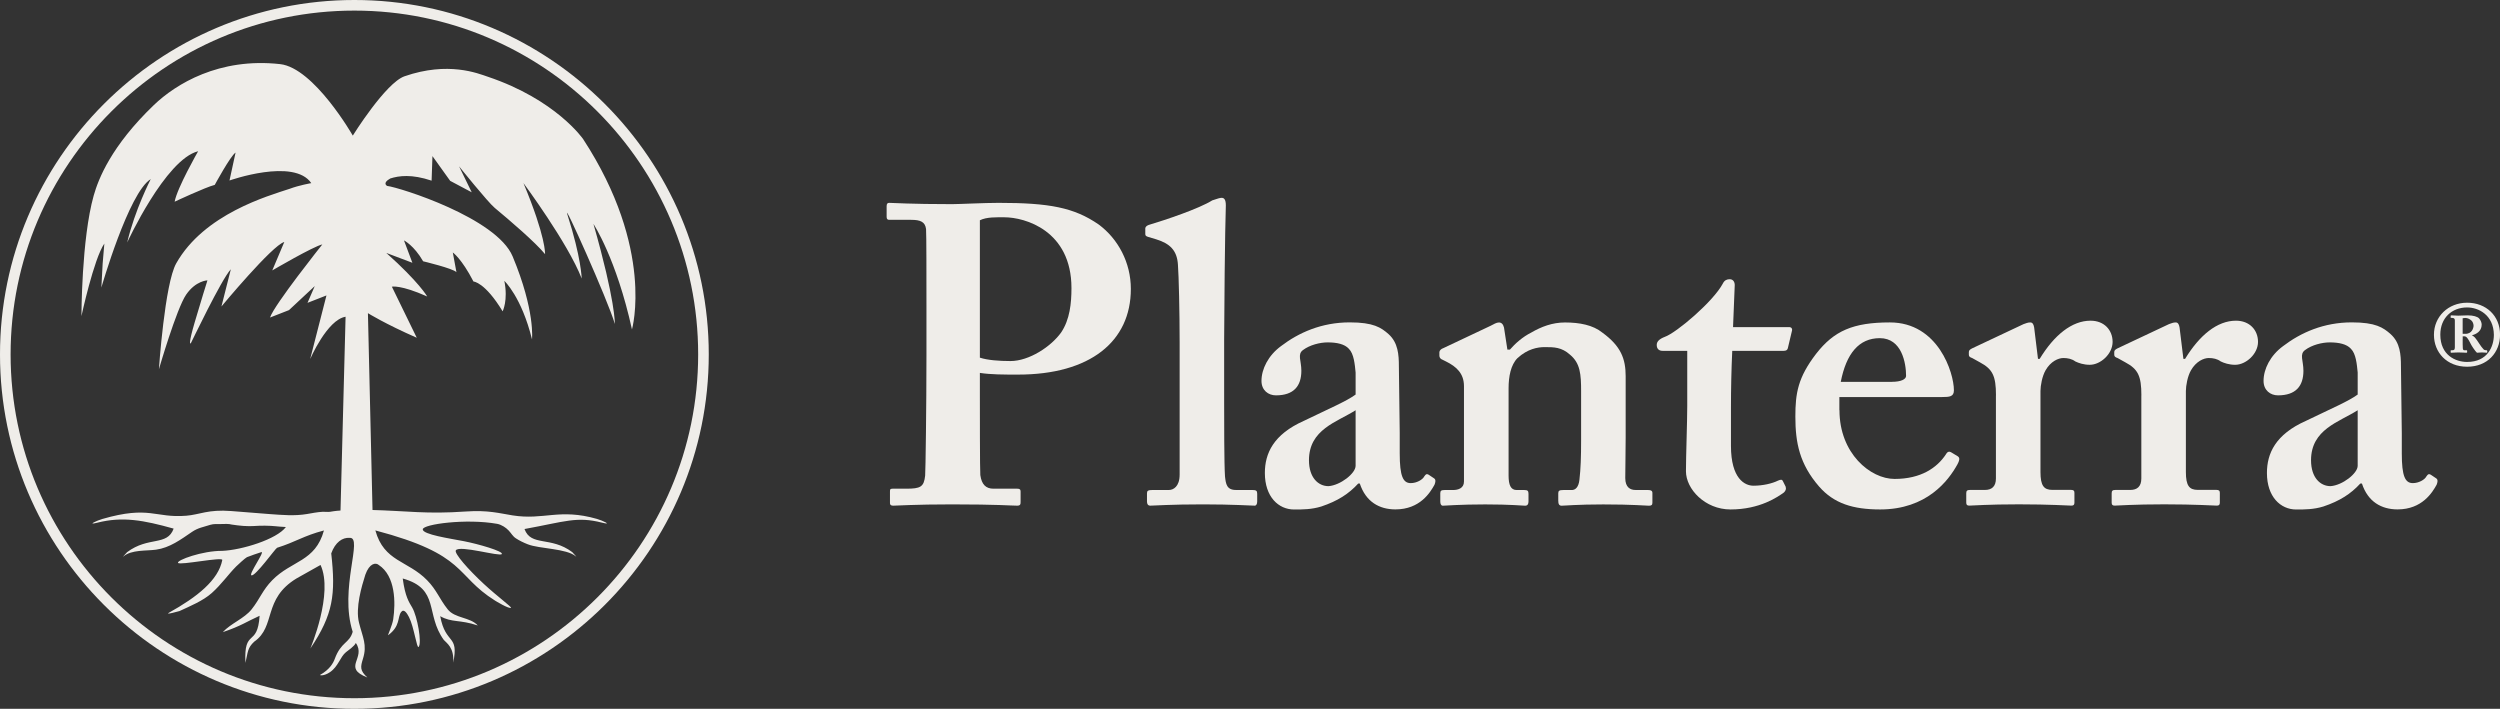 <?xml version="1.0" encoding="UTF-8"?>
<svg xmlns="http://www.w3.org/2000/svg" id="Logos" viewBox="0 0 502.21 142.39">
  <rect x="0" y="0" width="502.21" height="142.39" fill="#333333" stroke="none"/>
  <defs>
    <style>
      .cls-1 {
        fill-rule: evenodd;
      }

      .cls-1, .cls-2 {
        fill: #efede9;
        stroke-width: 0px;
      }
    </style>
  </defs>
  <g>
    <path class="cls-2" d="M71.19,142.39C31.94,142.39,0,110.45,0,71.2S31.94,0,71.19,0s71.19,31.94,71.19,71.2-31.94,71.19-71.19,71.19ZM71.19,2.13C33.11,2.13,2.13,33.11,2.13,71.2s30.98,69.06,69.06,69.06,69.06-30.98,69.06-69.06S109.27,2.13,71.19,2.13Z"></path>
    <path class="cls-2" d="M74.84,102.78l-.93-39.87s3.47,2.16,9.81,4.94l-5-10.26s1.75-.42,7.1,1.97c0,0-1.63-2.88-8.22-8.75l5.24,1.98-1.69-4.5s2,.99,3.85,4.2c0,0,6.04,1.44,6.69,2.19l-.73-3.96s1.75,1.19,4.15,5.83c0,0,2.28.09,5.86,5.99,0,0,1.13-2.21.34-6.12,0,0,3.46,3.21,5.56,11.75,0,0,.67-5.73-3.89-16.66-3.22-7.73-22.71-13.86-25.21-14.16,0,0-1.09-.55.64-1.5,1.74-.55,4.28-.9,8.29.44l.17-4.93,3.56,4.97,4.33,2.3-2.54-5.21s5.76,7.18,7.17,8.35c3.05,2.53,8.15,6.9,10.1,9.28,0,0,.22-3.37-4.34-14.27,0,0,8.94,12.05,11.7,19.17,0,0-.06-4.1-2.87-12.84-1.09-3.37,8.14,17.19,9.53,21.96,0,0,.15-4.55-4.3-20.09,0,0,4.59,6.91,7.74,21.19,0,0,4.62-16.14-9.81-38.23,0,0-5.44-7.92-19.16-12.53-2.01-.68-7.95-3.12-16.71-.09-3.81,1.32-10.4,11.92-10.4,11.92,0,0-7.79-13.61-14.61-14.36-12.25-1.36-20.96,4.01-25.36,8.23-8.55,8.21-11.13,14.82-12.08,18.18-2.46,8.72-2.46,24.21-2.46,24.21,0,0,2.48-11.51,4.6-14.57l-.34,4.01-.26,4.83s5.48-19.08,9.92-21.79c0,0-3.21,6.22-4.73,12.73,0,0,7.68-16.69,14.25-18.33,0,0-4.23,7.39-4.72,10.14,0,0,6.22-2.92,8.06-3.38,0,0,3.15-5.82,4.18-6.49l-1.22,5.61s12.95-4.59,16.43.53c0,0-2.44.42-4.35,1.14-4.29,1.42-17.17,5.04-22.78,14.97-2.32,4.1-3.48,21.28-3.48,21.28,0,0,3.53-12.16,5.47-14.99,1.94-2.82,4.28-2.87,4.28-2.87,0,0-1.5,4.78-2.57,8.46-1.28,4.38-.91,4.28-.78,4.2.04-.03,6.16-12.89,8.05-14.89l-1.89,7.48s10.22-12.32,12.63-12.96l-2.42,5.72s8.29-4.86,10.06-5.23c0,0-9.7,12.17-10.51,14.69l3.81-1.49,5.18-4.83-1.46,3.37,3.81-1.49-3.27,12.77s3.41-7.9,7.11-8.49l-1.03,39.37s3.14-.05,3.13-.05l3.34-.18"></path>
  </g>
  <path class="cls-2" d="M71.47,133.27s0,0,0,0c0,0-.01.01-.02.02,0,0,.01,0,.02,0Z"></path>
  <path class="cls-1" d="M64.39,113.49c2.65,5.71-2.05,16.79-2.05,16.79,4.62-6.87,5.11-10.91,4.2-19.11.8-2.24,2.26-3.24,3.69-3.12,2.8-.23-2.15,10.22.62,18.87-.66,2.35-2.33,1.95-3.61,5.46-.31.85-1.05,2.14-2.93,3.19-.16.09.73.31,2-.56,1.66-1.14,2.02-3.05,3.18-3.99.4-.32,1.71-1.2,1.99-1.86,2.13,3.08-2.82,4.94,2.32,6.94-1.54-1.41-1.4-2.12-.88-3.79.86-2.77-.04-4.2-.8-7.21-.76-3.01.54-7.35,1.27-9.65.82-2.33,2.11-2.49,2.7-1.95,3.38,2.22,3.39,7.6,2.9,10.9-.18,1.22-1.17,3.3-1.02,3.2,2.5-1.83,1.84-3.62,2.61-4.65.57-.76,1.19.27,1.58,1.02,1.01,1.94,1.57,6.4,1.93,5.99.7-.78-.25-6.15-1.29-7.92-.62-1.06-1.42-2.16-1.9-5.83,7.51,2.1,4.48,7.15,8.25,12.34.56.65,2.11,1.49,1.89,4.58,1.2-5.83-1.53-3.49-2.61-9.35,2.36,1.34,3.88.64,7.55,1.87-1.57-1.72-4.59-1.4-6.05-3.25-1.7-2.15-2.18-3.84-4.13-5.84-3.91-4-8.66-3.7-10.4-10.01,18.57,4.91,15.85,8.97,24.04,14.1.05.03,2.74,1.69,3.21,1.45.22-.11-2.76-2.3-5.44-4.78-3.13-2.9-6.03-6.18-5.64-6.77.73-1.1,8.86,1.32,9.23.75.36-.56-4.76-2.03-7.59-2.58s-8.3-1.34-8.29-2.38c.02-1.04,8.72-2.22,14.95-1.11.46.08.89.29,1.29.52.37.22.71.5,1.01.81.54.56.82,1.17,1.46,1.58.73.48,1.57.88,2.39,1.2,2.35.93,7.8.82,9.66,2.43.37.32-.73-.86-.73-.86-4.32-3.24-8.29-1.07-9.59-4.64,8.22-1.5,10.48-2.57,15.57-1.28,2.22.56.11-.43-1.01-.75-7.59-2.17-10.64.3-16.97-.71-2.64-.42-4.9-1.09-9.37-.78-8.03.56-11.59-.12-19.32-.32-2.18-.06-4.37-.02-6.55.18-.48.04-.94.13-1.41.2s-1.02-.03-1.51,0c-1.06.06-2.1.27-3.14.45-2.48.42-4.98.19-7.48.01s-5.15-.4-7.72-.61c-4.64-.37-6.37.73-9.03.94-6.32.51-7.34-2.1-16.86.65-1.12.32-3.22,1.31-1.01.75,5.09-1.29,9.29-.5,15.33,1.19-1.3,3.57-5.03,1.49-9.35,4.73,0,0-1.1,1.18-.73.86,1.6-1.38,4.59-1.09,6.54-1.36,2.78-.39,4.96-2.03,7.24-3.58,1.19-.81,2.28-.97,3.65-1.41.68-.22,1.49-.15,2.2-.16s1.47-.08,2.15.11c.29.08,2.01.25,2.31.27,1.81.14,2.47-.07,4.3-.05,1.94.02,2.31.18,4.24.27-1.84,2.47-8.89,4.63-12.8,4.79-3.95-.04-9.23,1.89-8.86,2.42.36.52,9.02-1.28,8.88-.58-.78,4.04-5.05,7.43-10.69,10.57-1,.56,2.04-.3,2.1-.32,2.11-.98,4.72-2.05,6.49-3.63,1.93-1.73,3.32-3.75,4.88-5.32.26-.26,1.84-1.72,2.17-1.87.33-.14,2.55-.94,2.9-1.02.78-.19-2.63,4.5-1.99,4.67.81.21,4.83-5.44,5.15-5.54,3.88-1.23,5.25-2.38,9.41-3.48-1.73,6.31-6.49,6.01-10.4,10.01-1.95,2-2.43,3.69-4.13,5.84-1.46,1.84-4.22,2.85-5.79,4.58,3.67-1.24,4.81-2.12,7.4-3.29-.43,6.48-3.19,2.35-2.85,9.47.51-2.21.4-3.01,1.78-4.28,4.39-3.05,1.66-8.56,8.5-12.7"></path>
  <g>
    <path class="cls-2" d="M186.11,61.62c0-5.62,0-14.65-.08-15.59-.17-1.45-1.11-1.87-2.98-1.87h-4.43c-.34,0-.51-.17-.51-.6v-2.13c0-.51.17-.68.51-.68,1.02,0,4.09.26,12.61.26,1.53,0,6.47-.26,9.37-.26,10.22,0,15.16.94,20.1,4.34,3.92,2.9,6.47,7.67,6.47,12.95,0,10.56-8.18,17.21-22.66,17.21-2.9,0-5.45,0-7.67-.34v3.75c0,4.09,0,15.67.09,16.78.26,1.87,1.11,2.73,2.64,2.73h4.77c.68,0,.68.34.68.6v1.96c0,.51,0,.85-.68.85-1.19,0-3.92-.26-13.12-.26-7.5,0-10.9.26-11.76.26-.68,0-.68-.34-.68-.6v-2.13c0-.51,0-.68.51-.68h2.73c2.9,0,3.58-.34,3.83-2.64.08-.85.26-14.14.26-24.02v-9.88ZM196.85,71.85c1.53.51,3.92.68,6.13.68,3.75,0,8.18-2.9,10.22-5.79,1.7-2.56,2.04-5.79,2.04-8.86,0-11.59-9.37-14.23-13.46-14.23-1.53,0-3.58-.09-4.94.6v27.6Z"></path>
    <path class="cls-2" d="M236.63,53.19c-.17-2.9-1.62-4.26-4.35-5.11l-1.7-.51c-.51-.17-.51-.34-.51-.68v-1.02c0-.17.17-.51.68-.68,3.41-1.02,10.05-3.24,12.78-4.94,1.02-.34,1.53-.51,1.87-.51.51,0,.85.34.85,1.53-.17,4.6-.34,22.32-.34,27v12.27c0,3.92,0,12.61.17,15.16.17,1.53.34,2.73,2.21,2.73h3.24c.85,0,1.02.17,1.02.77v1.53c0,.51-.17.85-.51.85-.68,0-4.43-.26-10.39-.26-6.47,0-9.88.26-10.56.26-.51,0-.68-.34-.68-.85v-1.62c0-.51.17-.68,1.19-.68h3.24c.85,0,2.13-.68,2.13-3.07v-26.66c0-5.96-.17-13.29-.34-15.5Z"></path>
    <path class="cls-2" d="M272.83,97.15c-1.87,2.04-4.09,3.49-7.41,4.6-1.96.6-3.75.6-5.45.6-3.15,0-5.88-2.56-5.88-7.33,0-3.92,1.7-7.75,7.84-10.48,5.28-2.56,8.52-3.92,10.39-5.28v-4.43c-.17-1.7-.34-3.75-1.36-4.77-.85-.94-2.39-1.28-4.26-1.28-1.53,0-3.58.51-4.94,1.53-1.19.85-.34,2.13-.34,4.17,0,3.07-1.53,4.94-5.11,4.94-1.53,0-2.9-1.02-2.9-2.9,0-2.39,1.36-5.11,3.92-6.99,3.58-2.73,8.18-4.77,13.8-4.77,4.77,0,6.3,1.02,7.84,2.39,1.87,1.7,2.04,4.09,2.04,6.39l.17,13.46v4.09c0,4.6.68,5.96,2.21,5.96,1.19,0,2.39-.68,2.73-1.36.34-.51.51-.51.85-.34l1.02.68c.34.17.51.51.17,1.36-.85,1.53-2.9,4.94-7.84,4.94-3.24,0-5.96-1.53-7.16-5.2h-.34ZM272.32,82.41c-3.75,2.39-9.37,3.83-9.37,10.05,0,3.49,1.87,5.2,3.92,5.2,2.39-.17,5.45-2.56,5.45-4.09v-11.16Z"></path>
    <path class="cls-2" d="M299.41,65.46c.68-.34,1.19-.68,1.7-.68s.85.34,1.02,1.02l.68,4.43h.51c1.02-1.19,2.56-2.56,4.26-3.41,2.04-1.19,4.26-2.04,6.81-2.04,2.9,0,5.62.51,7.5,2.04,3.75,2.73,4.68,5.28,4.68,8.77v12.27c0,2.73-.08,6.47-.08,8.18,0,1.87,1.02,2.39,2.04,2.39h2.39c.77,0,1.02.17,1.02.6v1.96c0,.43-.17.6-.68.6-.68,0-3.24-.26-9.2-.26-5.11,0-7.84.26-8.35.26s-.68-.34-.68-1.02v-1.45c0-.51.17-.68,1.02-.68h1.7c.68,0,1.36-.51,1.53-2.04.26-2.22.34-4.6.34-8.01v-9.8c0-3.41-.17-5.62-2.22-7.33-1.7-1.53-3.24-1.53-5.11-1.53-1.36,0-3.41.34-5.45,2.21-1.36,1.36-1.79,3.75-1.79,6.05v17.55c0,1.87.43,2.9,1.62,2.9h1.53c.68,0,.85.17.85.77v1.53c0,.51-.17.85-.68.85s-2.9-.26-8.01-.26-8.01.26-8.52.26c-.34,0-.51-.34-.51-.85v-1.62c0-.51.17-.68.85-.68h1.7c1.02,0,2.21-.34,2.21-1.7v-19.17c0-2.56-1.53-3.92-3.58-4.94l-.68-.34c-.51-.17-.68-.51-.68-.85v-.68c0-.34.34-.68.85-.85l9.37-4.43Z"></path>
    <path class="cls-2" d="M334,70.48c-.68,0-1.19-.34-1.19-1.19,0-.68.51-1.19,1.62-1.62,2.39-.85,9.8-7.16,11.67-10.73.34-.68.85-.85,1.36-.85.68,0,1.02.51,1.02,1.19l-.34,8.43h11.25c.51,0,.68.34.6.68l-.85,3.58c-.09.34-.34.51-.85.51h-10.31c-.17,3.58-.26,7.67-.26,11.41v7.67c0,6.64,2.81,8.01,4.51,8.01,1.87,0,3.75-.43,4.94-1.02.6-.26.85-.26,1.02.17l.51,1.02c.17.51,0,.85-.34,1.19-1.19.85-4.77,3.41-10.73,3.41-5.11,0-8.95-4.09-8.95-7.67,0-3.07.26-9.88.26-13.12v-11.07h-4.94Z"></path>
    <path class="cls-2" d="M369.52,82.41c0,8.69,6.22,13.8,11.07,13.8,5.28,0,8.52-2.22,10.31-4.94.34-.6.68-.6,1.02-.43l1.28.77c.43.26.6.6,0,1.7-1.79,3.24-6.13,9.03-15.5,9.03-5.45,0-9.29-1.19-12.27-4.6-3.92-4.52-4.77-8.77-4.77-14.06,0-4.69.51-7.84,4.17-12.61,3.58-4.6,7.41-6.3,14.82-6.3,9.71,0,12.86,10.14,12.86,13.63,0,1.28-.85,1.36-2.39,1.36h-20.62v2.64ZM380.09,76.7c1.79,0,2.81-.51,2.81-1.19,0-2.56-.85-7.58-5.28-7.58-4.17,0-6.73,3.07-7.84,8.78h10.31Z"></path>
    <path class="cls-2" d="M400.96,79.43c0-3.92-.68-5.28-3.24-6.65l-1.53-.85c-.51-.17-.68-.34-.68-.68v-.51c0-.34.17-.51.68-.77l10.31-4.86c.51-.17.85-.34,1.36-.34s.68.51.77,1.02l.77,6.3h.34c2.9-4.77,6.47-7.67,10.22-7.67,2.73,0,4.43,1.87,4.43,4.26s-2.39,4.6-4.6,4.6c-1.19,0-2.21-.34-2.9-.68-.68-.51-1.53-.68-2.39-.68-1.02,0-2.56.68-3.58,2.47-.68,1.19-1.02,3.07-1.02,4.17v16.27c0,2.73.68,3.58,2.39,3.58h3.75c.51,0,.68.17.68.6v1.96c0,.43-.17.6-.6.6-.6,0-4.34-.26-10.56-.26s-9.29.26-9.97.26c-.43,0-.6-.17-.6-.6v-1.87c0-.51.17-.68.77-.68h2.98c1.36,0,2.21-.68,2.21-2.3v-16.7Z"></path>
    <path class="cls-2" d="M430.17,79.43c0-3.92-.68-5.28-3.24-6.65l-1.53-.85c-.51-.17-.68-.34-.68-.68v-.51c0-.34.17-.51.68-.77l10.31-4.86c.51-.17.85-.34,1.36-.34s.68.51.77,1.02l.77,6.3h.34c2.9-4.77,6.47-7.67,10.22-7.67,2.73,0,4.43,1.87,4.43,4.26s-2.39,4.6-4.6,4.6c-1.19,0-2.21-.34-2.9-.68-.68-.51-1.53-.68-2.39-.68-1.02,0-2.56.68-3.58,2.47-.68,1.19-1.02,3.07-1.02,4.17v16.27c0,2.73.68,3.58,2.39,3.58h3.75c.51,0,.68.17.68.6v1.96c0,.43-.17.6-.6.6-.6,0-4.34-.26-10.56-.26s-9.29.26-9.97.26c-.43,0-.6-.17-.6-.6v-1.87c0-.51.17-.68.77-.68h2.98c1.36,0,2.21-.68,2.21-2.3v-16.7Z"></path>
    <path class="cls-2" d="M474.13,97.15c-1.87,2.04-4.09,3.49-7.41,4.6-1.96.6-3.75.6-5.45.6-3.15,0-5.88-2.56-5.88-7.33,0-3.92,1.7-7.75,7.84-10.48,5.28-2.56,8.52-3.92,10.39-5.28v-4.43c-.17-1.7-.34-3.75-1.36-4.77-.85-.94-2.39-1.28-4.26-1.28-1.53,0-3.58.51-4.94,1.53-1.19.85-.34,2.13-.34,4.17,0,3.07-1.53,4.94-5.11,4.94-1.53,0-2.9-1.02-2.9-2.9,0-2.39,1.36-5.11,3.92-6.99,3.58-2.73,8.18-4.77,13.8-4.77,4.77,0,6.31,1.02,7.84,2.39,1.87,1.7,2.04,4.09,2.04,6.39l.17,13.46v4.09c0,4.6.68,5.96,2.22,5.96,1.19,0,2.39-.68,2.73-1.36.34-.51.51-.51.85-.34l1.02.68c.34.17.51.51.17,1.36-.85,1.53-2.9,4.94-7.84,4.94-3.24,0-5.96-1.53-7.16-5.2h-.34ZM473.62,82.41c-3.75,2.39-9.37,3.83-9.37,10.05,0,3.49,1.87,5.2,3.92,5.2,2.39-.17,5.45-2.56,5.45-4.09v-11.16Z"></path>
    <path class="cls-2" d="M488.94,67.25c0-3.64,2.86-6.44,6.67-6.44s6.61,2.63,6.61,6.42c0,3.59-2.52,6.44-6.61,6.44s-6.67-2.86-6.67-6.42ZM500.98,67.25c-.06-3.98-3.08-5.49-5.38-5.49-3.08,0-5.38,2.13-5.38,5.46,0,4.15,3.08,5.49,5.38,5.49,4.09,0,5.38-3.08,5.38-5.46ZM494.71,68.12c0,.62,0,1.68.03,1.85.03.22.08.39.31.39h.45c.06,0,.11.03.11.11v.28c0,.08-.06.11-.17.11s-1.01-.06-1.57-.06c-.5,0-1.32.06-1.43.06s-.14-.03-.14-.11v-.28c0-.06.03-.11.08-.11h.2c.34,0,.56-.06.56-.56v-5.44c0-.34-.17-.5-.56-.5h-.17c-.08,0-.11-.03-.11-.06v-.34c0-.08.06-.11.11-.11s1.18.06,1.4.06c.17,0,1.68-.06,1.91-.06,1.12,0,1.96.25,2.3.62.31.36.51.84.51,1.23,0,1.4-1.18,1.96-1.91,2.13v.06c.14.08.39.22.56.42.59.7,1.15,1.79,1.74,2.38.17.17.45.17.59.17.08,0,.14.03.14.14v.25c0,.06-.03.11-.11.11-.11,0-.51-.06-.98-.06-.39,0-.76.06-.98.06-.31-.25-1.12-1.46-1.29-1.85-.11-.22-.39-.78-.64-1.09-.14-.2-.36-.36-.59-.36h-.34v.56ZM494.71,67.06h.45c1.46.06,1.74-1.23,1.74-1.62s-.17-.81-.42-1.04c-.36-.31-.76-.53-1.26-.53-.11,0-.34.03-.51.06v3.14Z"></path>
  </g>
</svg>
